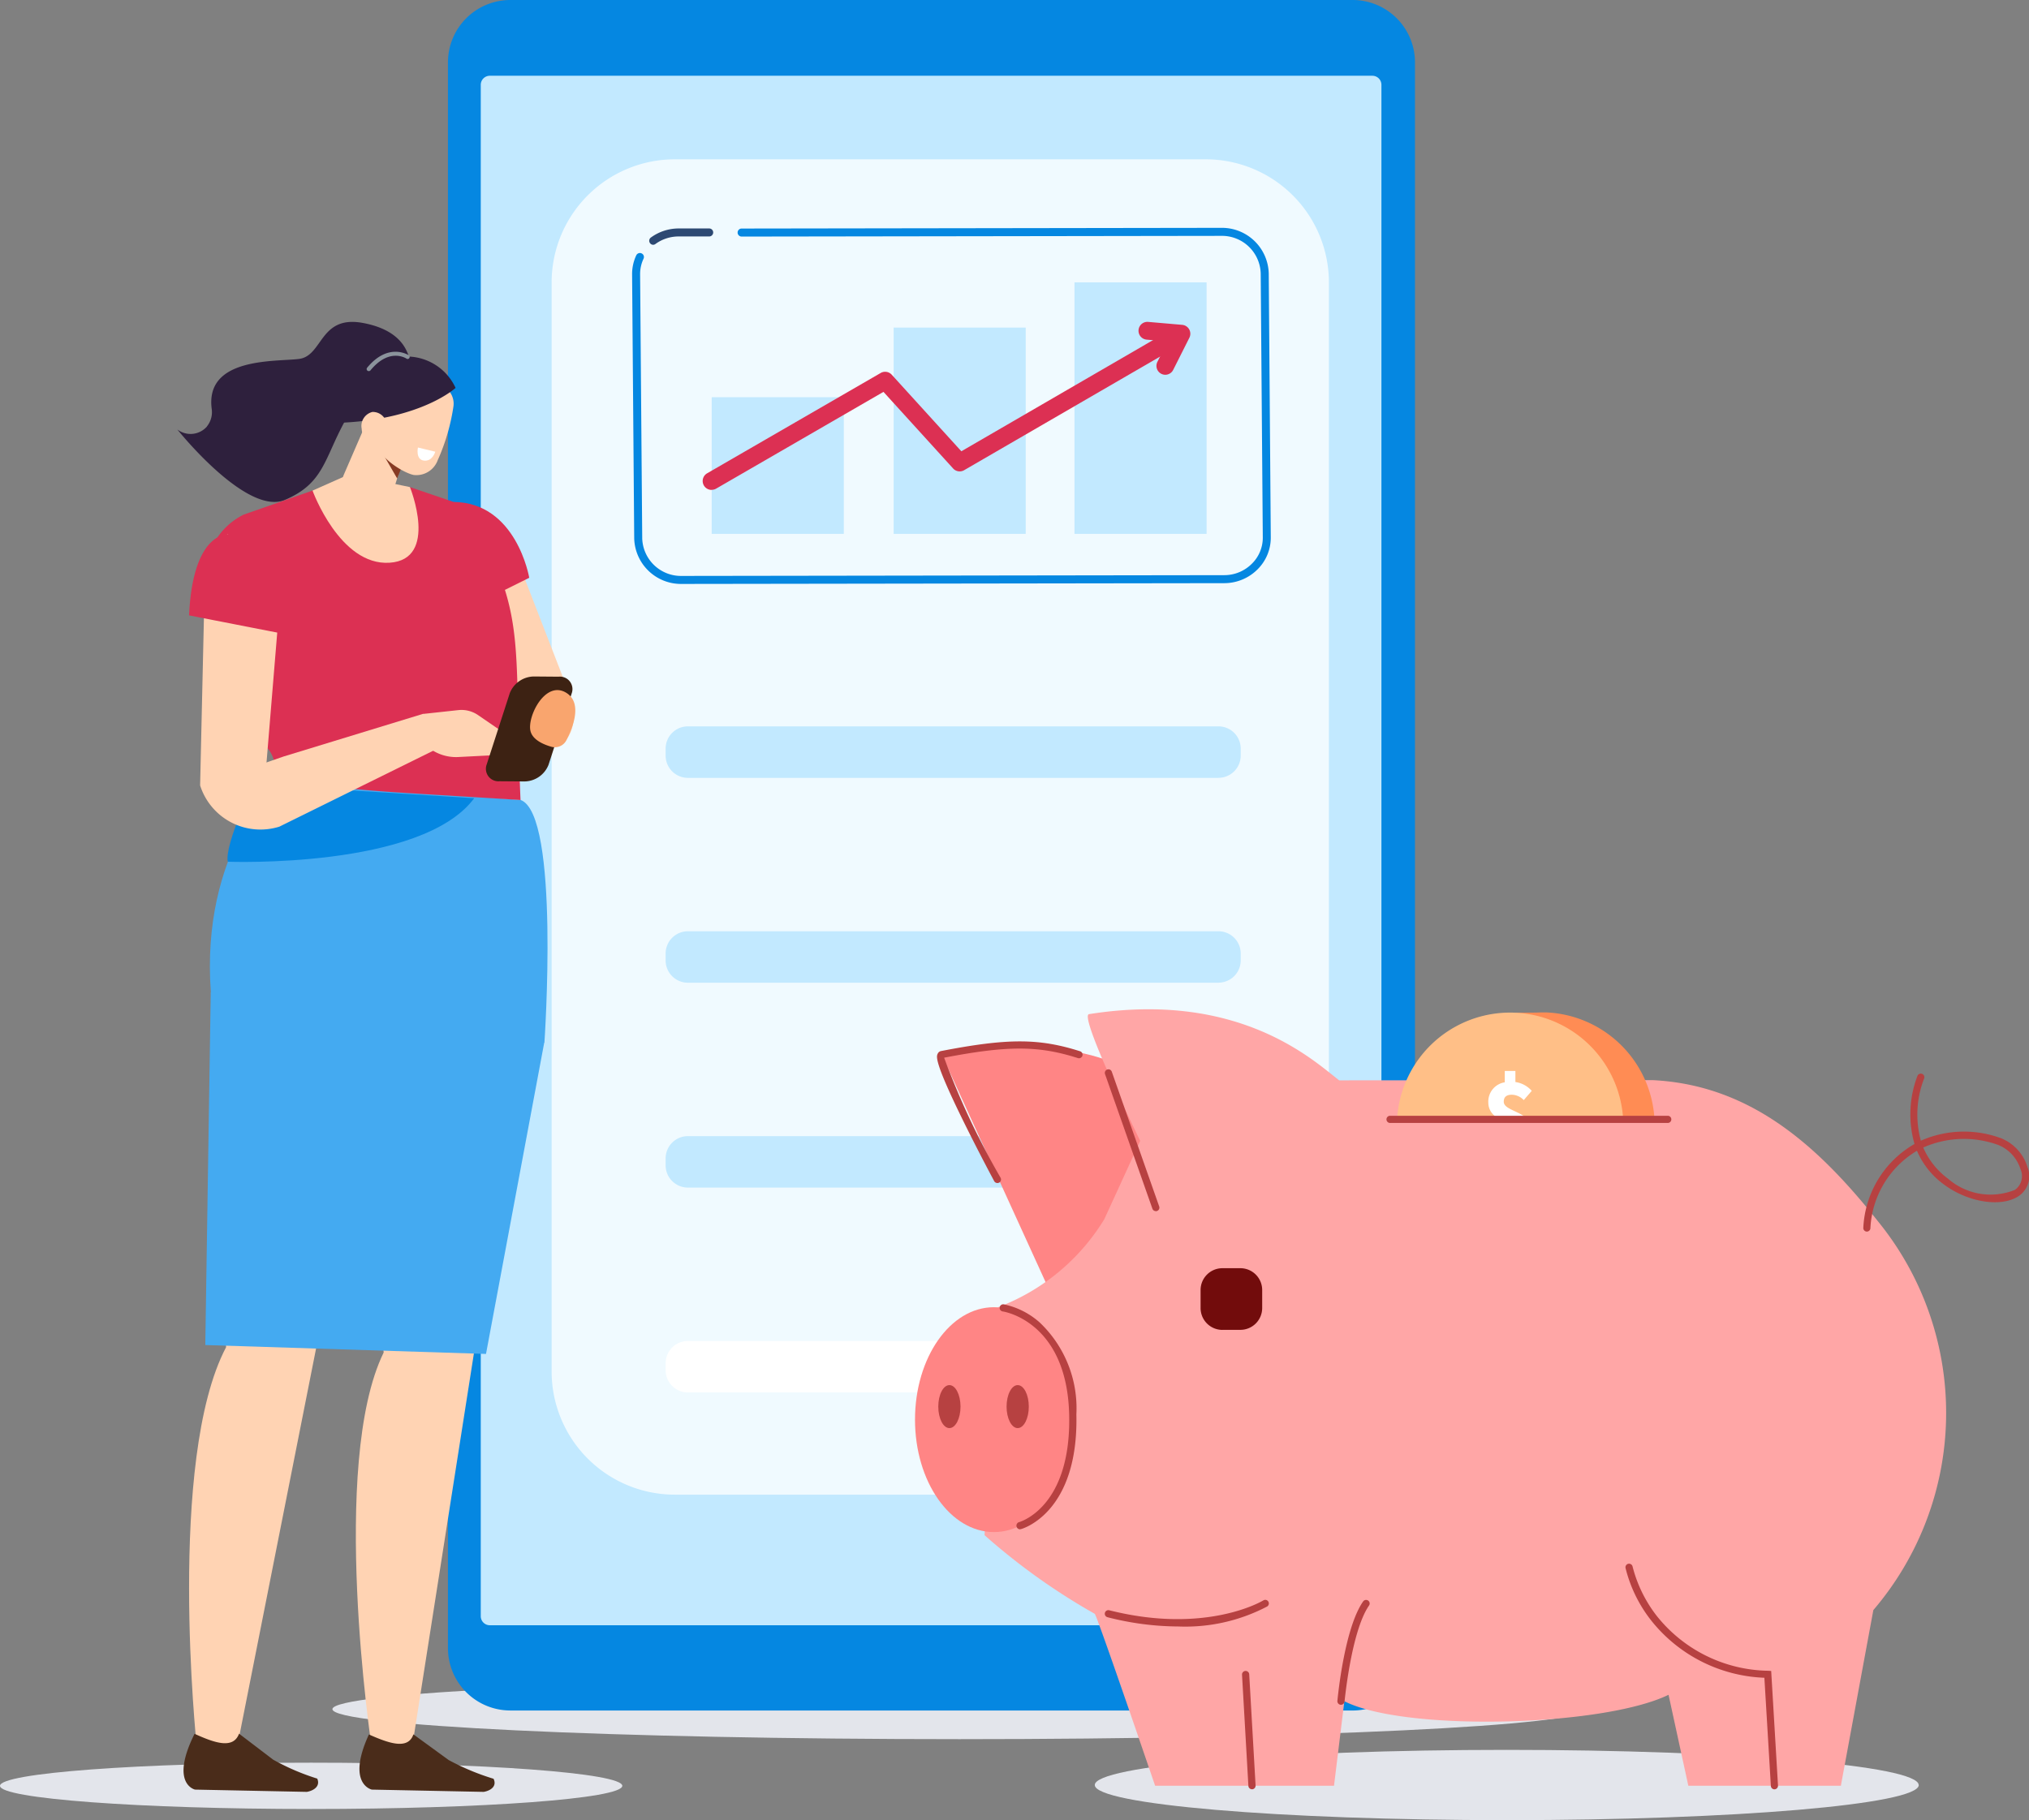 <svg xmlns="http://www.w3.org/2000/svg" xmlns:xlink="http://www.w3.org/1999/xlink" width="89.435" height="80.247" viewBox="0 0 89.435 80.247">
  <rect x="0" y="0" width="89.435" height="80.247" fill="#808080" stroke="none"/>
  <defs>
    <clipPath id="clip-path">
      <rect id="Rectangle_1543" data-name="Rectangle 1543" width="89.435" height="80.247" fill="none"/>
    </clipPath>
  </defs>
  <g id="Group_2946" data-name="Group 2946" transform="translate(0 0)">
    <g id="Group_2945" data-name="Group 2945" transform="translate(0 0)" clip-path="url(#clip-path)">
      <path id="Path_14934" data-name="Path 14934" d="M66.455,57.781c0,.73-12.376,1.323-27.641,1.323s-27.64-.593-27.64-1.323,12.374-1.323,27.64-1.323,27.641.593,27.641,1.323" transform="translate(3.478 17.573)" fill="#e3e5eb" fill-rule="evenodd"/>
      <path id="Path_14935" data-name="Path 14935" d="M54.942,75.413H17.8a2.75,2.75,0,0,1-2.742-2.741V2.741A2.75,2.75,0,0,1,17.8,0H54.942a2.749,2.749,0,0,1,2.741,2.741V72.673a2.749,2.749,0,0,1-2.741,2.741" transform="translate(4.687 0)" fill="#0587e1"/>
      <path id="Path_14936" data-name="Path 14936" d="M55.461,70.863h-38.9a.4.4,0,0,1-.4-.4V2.948a.4.4,0,0,1,.4-.4h38.9a.4.4,0,0,1,.4.4V70.461a.4.4,0,0,1-.4.4" transform="translate(5.03 0.792)" fill="#c2e9ff"/>
      <path id="Path_14937" data-name="Path 14937" d="M47.37,64.23h-23.4A5.431,5.431,0,0,1,18.543,58.8V10.788a5.431,5.431,0,0,1,5.431-5.431h23.4a5.43,5.43,0,0,1,5.43,5.431V58.8a5.431,5.431,0,0,1-5.43,5.431" transform="translate(5.772 1.667)" fill="#f0faff"/>
      <path id="Path_14938" data-name="Path 14938" d="M23.427,23.361a2.063,2.063,0,0,1-2.086-2.011L21.248,9.716a1.937,1.937,0,0,1,.184-.844.177.177,0,0,1,.236-.084.175.175,0,0,1,.084.235,1.589,1.589,0,0,0-.151.691l.093,11.634a1.709,1.709,0,0,0,1.733,1.66h0l23.914-.034a1.715,1.715,0,0,0,1.231-.51,1.608,1.608,0,0,0,.476-1.153L48.956,9.676a1.707,1.707,0,0,0-1.732-1.661h0l-21.148.031a.177.177,0,1,1,0-.354l21.148-.031h0A2.064,2.064,0,0,1,49.31,9.674L49.4,21.306a1.967,1.967,0,0,1-.577,1.406,2.077,2.077,0,0,1-1.483.615l-23.914.034Z" transform="translate(6.614 2.384)" fill="#0587e1"/>
      <path id="Path_14939" data-name="Path 14939" d="M22,8.4a.173.173,0,0,1-.143-.073.176.176,0,0,1,.039-.247,2.084,2.084,0,0,1,1.225-.4h1.345a.176.176,0,1,1,0,.353l-1.344,0a1.732,1.732,0,0,0-1.019.328A.172.172,0,0,1,22,8.4" transform="translate(6.794 2.392)" fill="#2d4973"/>
      <rect id="Rectangle_1540" data-name="Rectangle 1540" width="5.822" height="6.024" transform="translate(31.371 17.513)" fill="#c2e9ff"/>
      <rect id="Rectangle_1541" data-name="Rectangle 1541" width="5.822" height="9.095" transform="translate(39.39 14.442)" fill="#c2e9ff"/>
      <rect id="Rectangle_1542" data-name="Rectangle 1542" width="5.822" height="11.088" transform="translate(47.362 12.449)" fill="#c2e9ff"/>
      <path id="Path_14940" data-name="Path 14940" d="M39.453,13.154a.385.385,0,0,1-.176-.042.392.392,0,0,1-.174-.527l.452-.9-.926-.08a.392.392,0,1,1,.068-.782l1.5.13a.393.393,0,0,1,.316.568L39.8,12.938a.39.39,0,0,1-.35.216" transform="translate(11.913 3.369)" fill="#dc3053"/>
      <path id="Path_14941" data-name="Path 14941" d="M24.017,18.169a.392.392,0,0,1-.2-.732l7.649-4.423a.391.391,0,0,1,.486.075l3.07,3.377,9.3-5.395a.392.392,0,1,1,.393.679L35.145,17.3a.391.391,0,0,1-.486-.075l-3.07-3.378-7.376,4.266a.39.39,0,0,1-.2.052" transform="translate(7.353 3.43)" fill="#dc3053"/>
      <path id="Path_14942" data-name="Path 14942" d="M46.746,26.693H23.353a.982.982,0,0,1-.978-.978V25.4a.982.982,0,0,1,.978-.978H46.746a.982.982,0,0,1,.978.978v.313a.982.982,0,0,1-.978.978" transform="translate(6.965 7.602)" fill="#c2e9ff"/>
      <path id="Path_14943" data-name="Path 14943" d="M46.746,33.581H23.353a.982.982,0,0,1-.978-.978v-.313a.982.982,0,0,1,.978-.978H46.746a.982.982,0,0,1,.978.978V32.6a.982.982,0,0,1-.978.978" transform="translate(6.965 9.746)" fill="#c2e9ff"/>
      <path id="Path_14944" data-name="Path 14944" d="M46.746,40.469H23.353a.982.982,0,0,1-.978-.978v-.313a.982.982,0,0,1,.978-.978H46.746a.982.982,0,0,1,.978.978v.313a.982.982,0,0,1-.978.978" transform="translate(6.965 11.89)" fill="#c2e9ff"/>
      <path id="Path_14945" data-name="Path 14945" d="M46.746,47.357H23.353a.982.982,0,0,1-.978-.978v-.313a.982.982,0,0,1,.978-.978H46.746a.982.982,0,0,1,.978.978v.313a.982.982,0,0,1-.978.978" transform="translate(6.965 14.034)" fill="#fff"/>
      <path id="Path_14946" data-name="Path 14946" d="M73.121,60.385c0,.855-8.13,1.549-18.158,1.549S36.8,61.24,36.8,60.385s8.13-1.549,18.158-1.549,18.158.694,18.158,1.549" transform="translate(11.456 18.313)" fill="#e3e5eb" fill-rule="evenodd"/>
      <path id="Path_14947" data-name="Path 14947" d="M36.386,45.9,31.658,35.536s4.718-1,7.835.48l1.336,2.953s-.264,5.1-4.443,6.935" transform="translate(9.854 10.959)" fill="#ff8585"/>
      <path id="Path_14948" data-name="Path 14948" d="M34.16,41.259a.16.16,0,0,1-.142-.084c-.007-.012-.683-1.275-1.324-2.574-1.332-2.7-1.225-2.921-1.166-3.043a.2.2,0,0,1,.148-.118c2.94-.57,4.314-.568,6.13.01a.158.158,0,1,1-.1.3c-1.739-.553-3.071-.559-5.894-.017A33.919,33.919,0,0,0,34.3,41.026a.158.158,0,0,1-.064.215.169.169,0,0,1-.073.018" transform="translate(9.804 10.899)" fill="#b74141"/>
      <path id="Path_14949" data-name="Path 14949" d="M72.458,43.259c-2.658-3.35-5.627-5.983-9.9-6.2l-13.83.009C47.6,36.2,44.336,33.1,37.7,34.149c-.46.072,2.257,5.587,2.257,5.587L38.375,43.19a9.347,9.347,0,0,1-4.68,3.879l-.6,10.051a28.26,28.26,0,0,0,4.857,3.467c.088.029,2.663,7.582,2.663,7.582H48.5l.456-3.729c2.636,1.349,11.39,1.13,14.29-.282l.872,4.011h6.723l1.432-7.746a13.378,13.378,0,0,0,.185-17.163" transform="translate(10.301 10.563)" fill="#ffa6a6"/>
      <path id="Path_14950" data-name="Path 14950" d="M41.318,45.358h.795a.962.962,0,0,0,.96-.96V43.6a.962.962,0,0,0-.96-.96h-.795a.962.962,0,0,0-.96.96V44.4a.962.962,0,0,0,.96.96" transform="translate(12.562 13.273)" fill="#720c0c"/>
      <path id="Path_14951" data-name="Path 14951" d="M62.794,43.063h-.012a.157.157,0,0,1-.146-.17A4.511,4.511,0,0,1,64.892,39.2a4.757,4.757,0,0,1,.127-2.994.16.16,0,0,1,.2-.1.159.159,0,0,1,.1.2,4.38,4.38,0,0,0-.147,2.75l.039-.017a4.7,4.7,0,0,1,3.508-.087,2,2,0,0,1,1.149,1.254,1.064,1.064,0,0,1-.361,1.275c-.754.531-2.245.307-3.325-.5A3.582,3.582,0,0,1,65,39.5a4.211,4.211,0,0,0-2.052,3.418.159.159,0,0,1-.159.146m2.489-3.707a3.352,3.352,0,0,0,1.09,1.372,2.86,2.86,0,0,0,2.952.494.751.751,0,0,0,.241-.922,1.694,1.694,0,0,0-.977-1.057,4.417,4.417,0,0,0-3.247.087l-.059.026" transform="translate(19.496 11.236)" fill="#b74141"/>
      <path id="Path_14952" data-name="Path 14952" d="M37.71,48.909c0,2.738-1.556,4.957-3.476,4.957s-3.476-2.219-3.476-4.957,1.556-4.957,3.476-4.957,3.476,2.219,3.476,4.957" transform="translate(9.574 13.681)" fill="#ff8585"/>
      <path id="Path_14953" data-name="Path 14953" d="M32.521,47.519c0,.525-.22.948-.49.948s-.49-.424-.49-.948.219-.948.49-.948.49.424.49.948" transform="translate(9.817 14.496)" fill="#b74141"/>
      <path id="Path_14954" data-name="Path 14954" d="M34.816,47.519c0,.525-.22.948-.49.948s-.49-.424-.49-.948.219-.948.49-.948.49.424.49.948" transform="translate(10.532 14.496)" fill="#b74141"/>
      <path id="Path_14955" data-name="Path 14955" d="M42.19,61.4a.159.159,0,0,1-.159-.149l-.281-4.909a.159.159,0,0,1,.317-.018l.281,4.909a.159.159,0,0,1-.149.168H42.19" transform="translate(12.996 17.486)" fill="#b74141"/>
      <path id="Path_14956" data-name="Path 14956" d="M61.208,62.524a.159.159,0,0,1-.159-.149l-.286-4.77a6.693,6.693,0,0,1-5-2.539,6.109,6.109,0,0,1-1.12-2.3.158.158,0,0,1,.311-.062,5.921,5.921,0,0,0,1.069,2.179,6.4,6.4,0,0,0,4.9,2.413l.14.009.3,5.05a.159.159,0,0,1-.149.168h-.009" transform="translate(17.008 16.365)" fill="#b74141"/>
      <path id="Path_14957" data-name="Path 14957" d="M45.12,58.417H45.1a.159.159,0,0,1-.144-.172c.014-.13.3-3.185,1.133-4.382a.16.16,0,0,1,.222-.041.157.157,0,0,1,.039.22c-.782,1.13-1.074,4.2-1.078,4.231a.157.157,0,0,1-.156.144" transform="translate(13.994 16.744)" fill="#b74141"/>
      <path id="Path_14958" data-name="Path 14958" d="M40.378,54.966a12.743,12.743,0,0,1-3.121-.408.158.158,0,0,1,.077-.307c4.287,1.08,6.767-.42,6.792-.435a.158.158,0,0,1,.168.269,7.765,7.765,0,0,1-3.917.881" transform="translate(11.56 16.743)" fill="#b74141"/>
      <path id="Path_14959" data-name="Path 14959" d="M39.385,42.206a.157.157,0,0,1-.149-.106l-2.089-5.937a.158.158,0,0,1,.1-.2.157.157,0,0,1,.2.1l2.089,5.939a.158.158,0,0,1-.1.2.147.147,0,0,1-.052.009" transform="translate(11.56 11.19)" fill="#b74141"/>
      <path id="Path_14960" data-name="Path 14960" d="M34.5,53.773a.159.159,0,0,1-.153-.117.161.161,0,0,1,.111-.2c.093-.026,2.305-.7,2.207-4.745s-2.8-4.523-2.916-4.541a.159.159,0,1,1,.049-.313,3.444,3.444,0,0,1,1.566.795,5.213,5.213,0,0,1,1.619,4.052c.1,4.31-2.337,5.031-2.44,5.06a.153.153,0,0,1-.042.005" transform="translate(10.462 13.652)" fill="#b74141"/>
      <path id="Path_14961" data-name="Path 14961" d="M48.021,38.623h9.95a4.992,4.992,0,0,0-4.739-4.58v0h-.08c-.064,0-.129,0-.194,0l-.193.007-1.4.01,0,.257a4.994,4.994,0,0,0-3.346,4.313" transform="translate(14.947 10.594)" fill="#ff8c54" fill-rule="evenodd"/>
      <path id="Path_14962" data-name="Path 14962" d="M56.917,38.62a4.991,4.991,0,0,0-9.947,0Z" transform="translate(14.62 10.597)" fill="#ffbf87" fill-rule="evenodd"/>
      <path id="Path_14963" data-name="Path 14963" d="M50.341,38.009h1.268c-.376-.262-.894-.349-.9-.641,0-.216.122-.309.354-.311a.739.739,0,0,1,.527.237l.353-.408a1.186,1.186,0,0,0-.721-.389l0-.488-.468,0,0,.5a.86.86,0,0,0-.725.9.745.745,0,0,0,.307.6" transform="translate(15.574 11.208)" fill="#fff"/>
      <path id="Path_14964" data-name="Path 14964" d="M59.019,37.833H46.756a.159.159,0,0,1,0-.317H59.019a.159.159,0,0,1,0,.317" transform="translate(14.504 11.677)" fill="#b74141"/>
      <path id="Path_14965" data-name="Path 14965" d="M19.755,27.538c.868.144,1.158-1.3.8-2.1l-2.39-6.169c-.653-1.642-2.12-2.658-3.083-2.133-.38.206-.431.873-.114,1.5l3.673,10.1Z" transform="translate(4.594 5.289)" fill="#ffd3b3" fill-rule="evenodd"/>
      <path id="Path_14966" data-name="Path 14966" d="M7.264,15.433a1,1,0,0,0,.211-.787c-.286-2.283,2.831-2.06,3.85-2.19,1.062-.136.9-1.941,2.814-1.587S16.1,12.358,16.2,12.377c.134.025-1.062,1.452-1.062,1.452s-.948-.186-1.825,1.433-.915,2.693-2.611,3.409-4.74-3.105-4.74-3.105a.96.96,0,0,0,1.306-.132" transform="translate(1.855 3.369)" fill="#2e203d" fill-rule="evenodd"/>
      <path id="Path_14967" data-name="Path 14967" d="M27.43,60.288c0,.564-6.141,1.021-13.716,1.021S0,60.852,0,60.288s6.141-1.021,13.715-1.021,13.716.458,13.716,1.021" transform="translate(0 18.447)" fill="#e3e5eb" fill-rule="evenodd"/>
      <path id="Path_14968" data-name="Path 14968" d="M12.667,66.793s-1.857-12.411.54-17.32L11.9,32.636l7.847.542L14.459,66.89Z" transform="translate(3.704 10.158)" fill="#ffd3b3" fill-rule="evenodd"/>
      <path id="Path_14969" data-name="Path 14969" d="M14.459,58.313l1.558,1.134a10.65,10.65,0,0,0,1.977.825c.167.349-.16.532-.435.578l-4.93-.1s-1.138-.236-.129-2.431c.9.4,1.726.681,1.959,0" transform="translate(3.761 18.151)" fill="#4a2c1a" fill-rule="evenodd"/>
      <path id="Path_14970" data-name="Path 14970" d="M6.687,66.871s-1.315-12.559,1.3-17.529L7.408,32.305l7.823.547L8.474,66.97Z" transform="translate(1.978 10.055)" fill="#ffd3b3" fill-rule="evenodd"/>
      <path id="Path_14971" data-name="Path 14971" d="M8.614,58.29l1.508,1.149a10.154,10.154,0,0,0,1.942.834c.151.353-.182.538-.46.585l-4.926-.1s-1.128-.239-.022-2.46c.88.4,1.7.688,1.959,0" transform="translate(1.92 18.143)" fill="#4a2c1a" fill-rule="evenodd"/>
      <path id="Path_14972" data-name="Path 14972" d="M6.9,48.915l.24-15.546,14.7,2.212L19.273,49.307Z" transform="translate(2.149 10.386)" fill="#44aaf1" fill-rule="evenodd"/>
      <path id="Path_14973" data-name="Path 14973" d="M10.028,26.274l10.725.817c1.745.641,1.048,10.7,1.048,10.7l-7.052.327c-3.277-.068-7.242,2.92-7.65-2.539-.465-6.24,2.929-9.3,2.929-9.3" transform="translate(2.196 8.178)" fill="#44aaf1" fill-rule="evenodd"/>
      <path id="Path_14974" data-name="Path 14974" d="M7.662,29.785s8.544.328,10.859-2.8L8.8,26.368s-1.286,2.62-1.142,3.417" transform="translate(2.381 8.207)" fill="#0587e1" fill-rule="evenodd"/>
      <path id="Path_14975" data-name="Path 14975" d="M18.309,17.245l-2.386-.814-3.23-.22-4.1,1.432a3.018,3.018,0,0,0-1.5,3.745l1,4.7c-1.067,3.543,1.791-.327,1.976,3.32,5.159.519,3.62.375,10.725.818-.309-7.3.346-8.281-2.489-12.979" transform="translate(2.15 5.045)" fill="#dc3053" fill-rule="evenodd"/>
      <path id="Path_14976" data-name="Path 14976" d="M14.469,15.167l-.86,2.727a.953.953,0,0,1-.709.648.936.936,0,0,1-.9-.306l-.214-.247a1.235,1.235,0,0,1-.2-1.294l1.358-3.138Z" transform="translate(3.575 4.22)" fill="#ffd3b3" fill-rule="evenodd"/>
      <path id="Path_14977" data-name="Path 14977" d="M13.843,15.46l-.35.873-.6-1.039Z" transform="translate(4.013 4.761)" fill="#873b24" fill-rule="evenodd"/>
      <path id="Path_14978" data-name="Path 14978" d="M14.8,16.51s1.29,3.194-.9,3.335-3.394-3.18-3.394-3.18l1.6-.712Z" transform="translate(3.27 4.965)" fill="#ffd3b3"/>
      <path id="Path_14979" data-name="Path 14979" d="M12.922,13.307a.829.829,0,0,1,.985-.631l1.541.342a.874.874,0,0,1,.619.987,8.971,8.971,0,0,1-.69,2.346A1,1,0,0,1,14.313,17c-.472-.1-1.786-.873-1.73-1.757a12.05,12.05,0,0,1,.338-1.937" transform="translate(3.916 3.94)" fill="#ffd3b3" fill-rule="evenodd"/>
      <path id="Path_14980" data-name="Path 14980" d="M11.162,14.656s1.234-2,2.112-2.364a2.375,2.375,0,0,1,3.333,1.073s-1.45,1.348-4.919,1.529Z" transform="translate(3.474 3.737)" fill="#2e203d" fill-rule="evenodd"/>
      <path id="Path_14981" data-name="Path 14981" d="M12.16,14.6a.622.622,0,0,0,.639.6.634.634,0,0,0,.471-.749.62.62,0,0,0-.637-.6.636.636,0,0,0-.472.749" transform="translate(3.783 4.311)" fill="#ffd3b3" fill-rule="evenodd"/>
      <path id="Path_14982" data-name="Path 14982" d="M14.819,15.233l-.766-.186s-.115.531.264.577.5-.391.5-.391" transform="translate(4.369 4.683)" fill="#fff" fill-rule="evenodd"/>
      <path id="Path_14983" data-name="Path 14983" d="M9.579,28.943l.661-8.013c.185-1.93-.919-3.328-2.318-2.94a1.663,1.663,0,0,0-.981,1.623l-.214,9.435Z" transform="translate(2.094 5.579)" fill="#ffd3b3" fill-rule="evenodd"/>
      <path id="Path_14984" data-name="Path 14984" d="M6.727,27.156a2.789,2.789,0,0,0,3.492,1.819l7.664-3.783L16.558,24l-6.145,1.88Z" transform="translate(2.094 7.471)" fill="#ffd3b3" fill-rule="evenodd"/>
      <path id="Path_14985" data-name="Path 14985" d="M14.319,24.046l1.547-.168a1.293,1.293,0,0,1,.877.222l1.039.713a.629.629,0,0,1,0,1.035l-1.956.1a1.96,1.96,0,0,1-1.269-.418l-.639-.486Z" transform="translate(4.333 7.43)" fill="#ffd3b3"/>
      <path id="Path_14986" data-name="Path 14986" d="M12.416,12.68a.087.087,0,0,1-.058-.021.09.09,0,0,1-.012-.127c.948-1.149,1.838-.548,1.848-.543a.091.091,0,0,1-.1.149c-.031-.022-.766-.506-1.6.509a.09.09,0,0,1-.069.033" transform="translate(3.836 3.681)" fill="#8b939c"/>
      <path id="Path_14987" data-name="Path 14987" d="M16.943,27.364l1.1.009a1.157,1.157,0,0,0,1.05-.733L20.111,23.5a.551.551,0,0,0-.573-.746l-1.1-.009a1.159,1.159,0,0,0-1.052.733l-1.016,3.139a.55.55,0,0,0,.572.746" transform="translate(5.085 7.08)" fill="#3d2213" fill-rule="evenodd"/>
      <path id="Path_14988" data-name="Path 14988" d="M18.753,25.7a.57.57,0,0,0,.665-.282c.291-.565.7-1.613.037-2.069-.934-.64-1.762.994-1.621,1.646.084.389.552.6.919.705" transform="translate(5.546 7.222)" fill="#f9a56e" fill-rule="evenodd"/>
      <path id="Path_14989" data-name="Path 14989" d="M8.037,18.139S6.523,18.031,6.355,21.7l4.439.867s1.149-7.356-2.756-4.424" transform="translate(1.978 5.431)" fill="#dc3053" fill-rule="evenodd"/>
      <path id="Path_14990" data-name="Path 14990" d="M15.235,16.877,17.1,20.959l1.486-.738s-.556-3.328-3.349-3.344" transform="translate(4.742 5.253)" fill="#dc3053" fill-rule="evenodd"/>
    </g>
  </g>
</svg>
